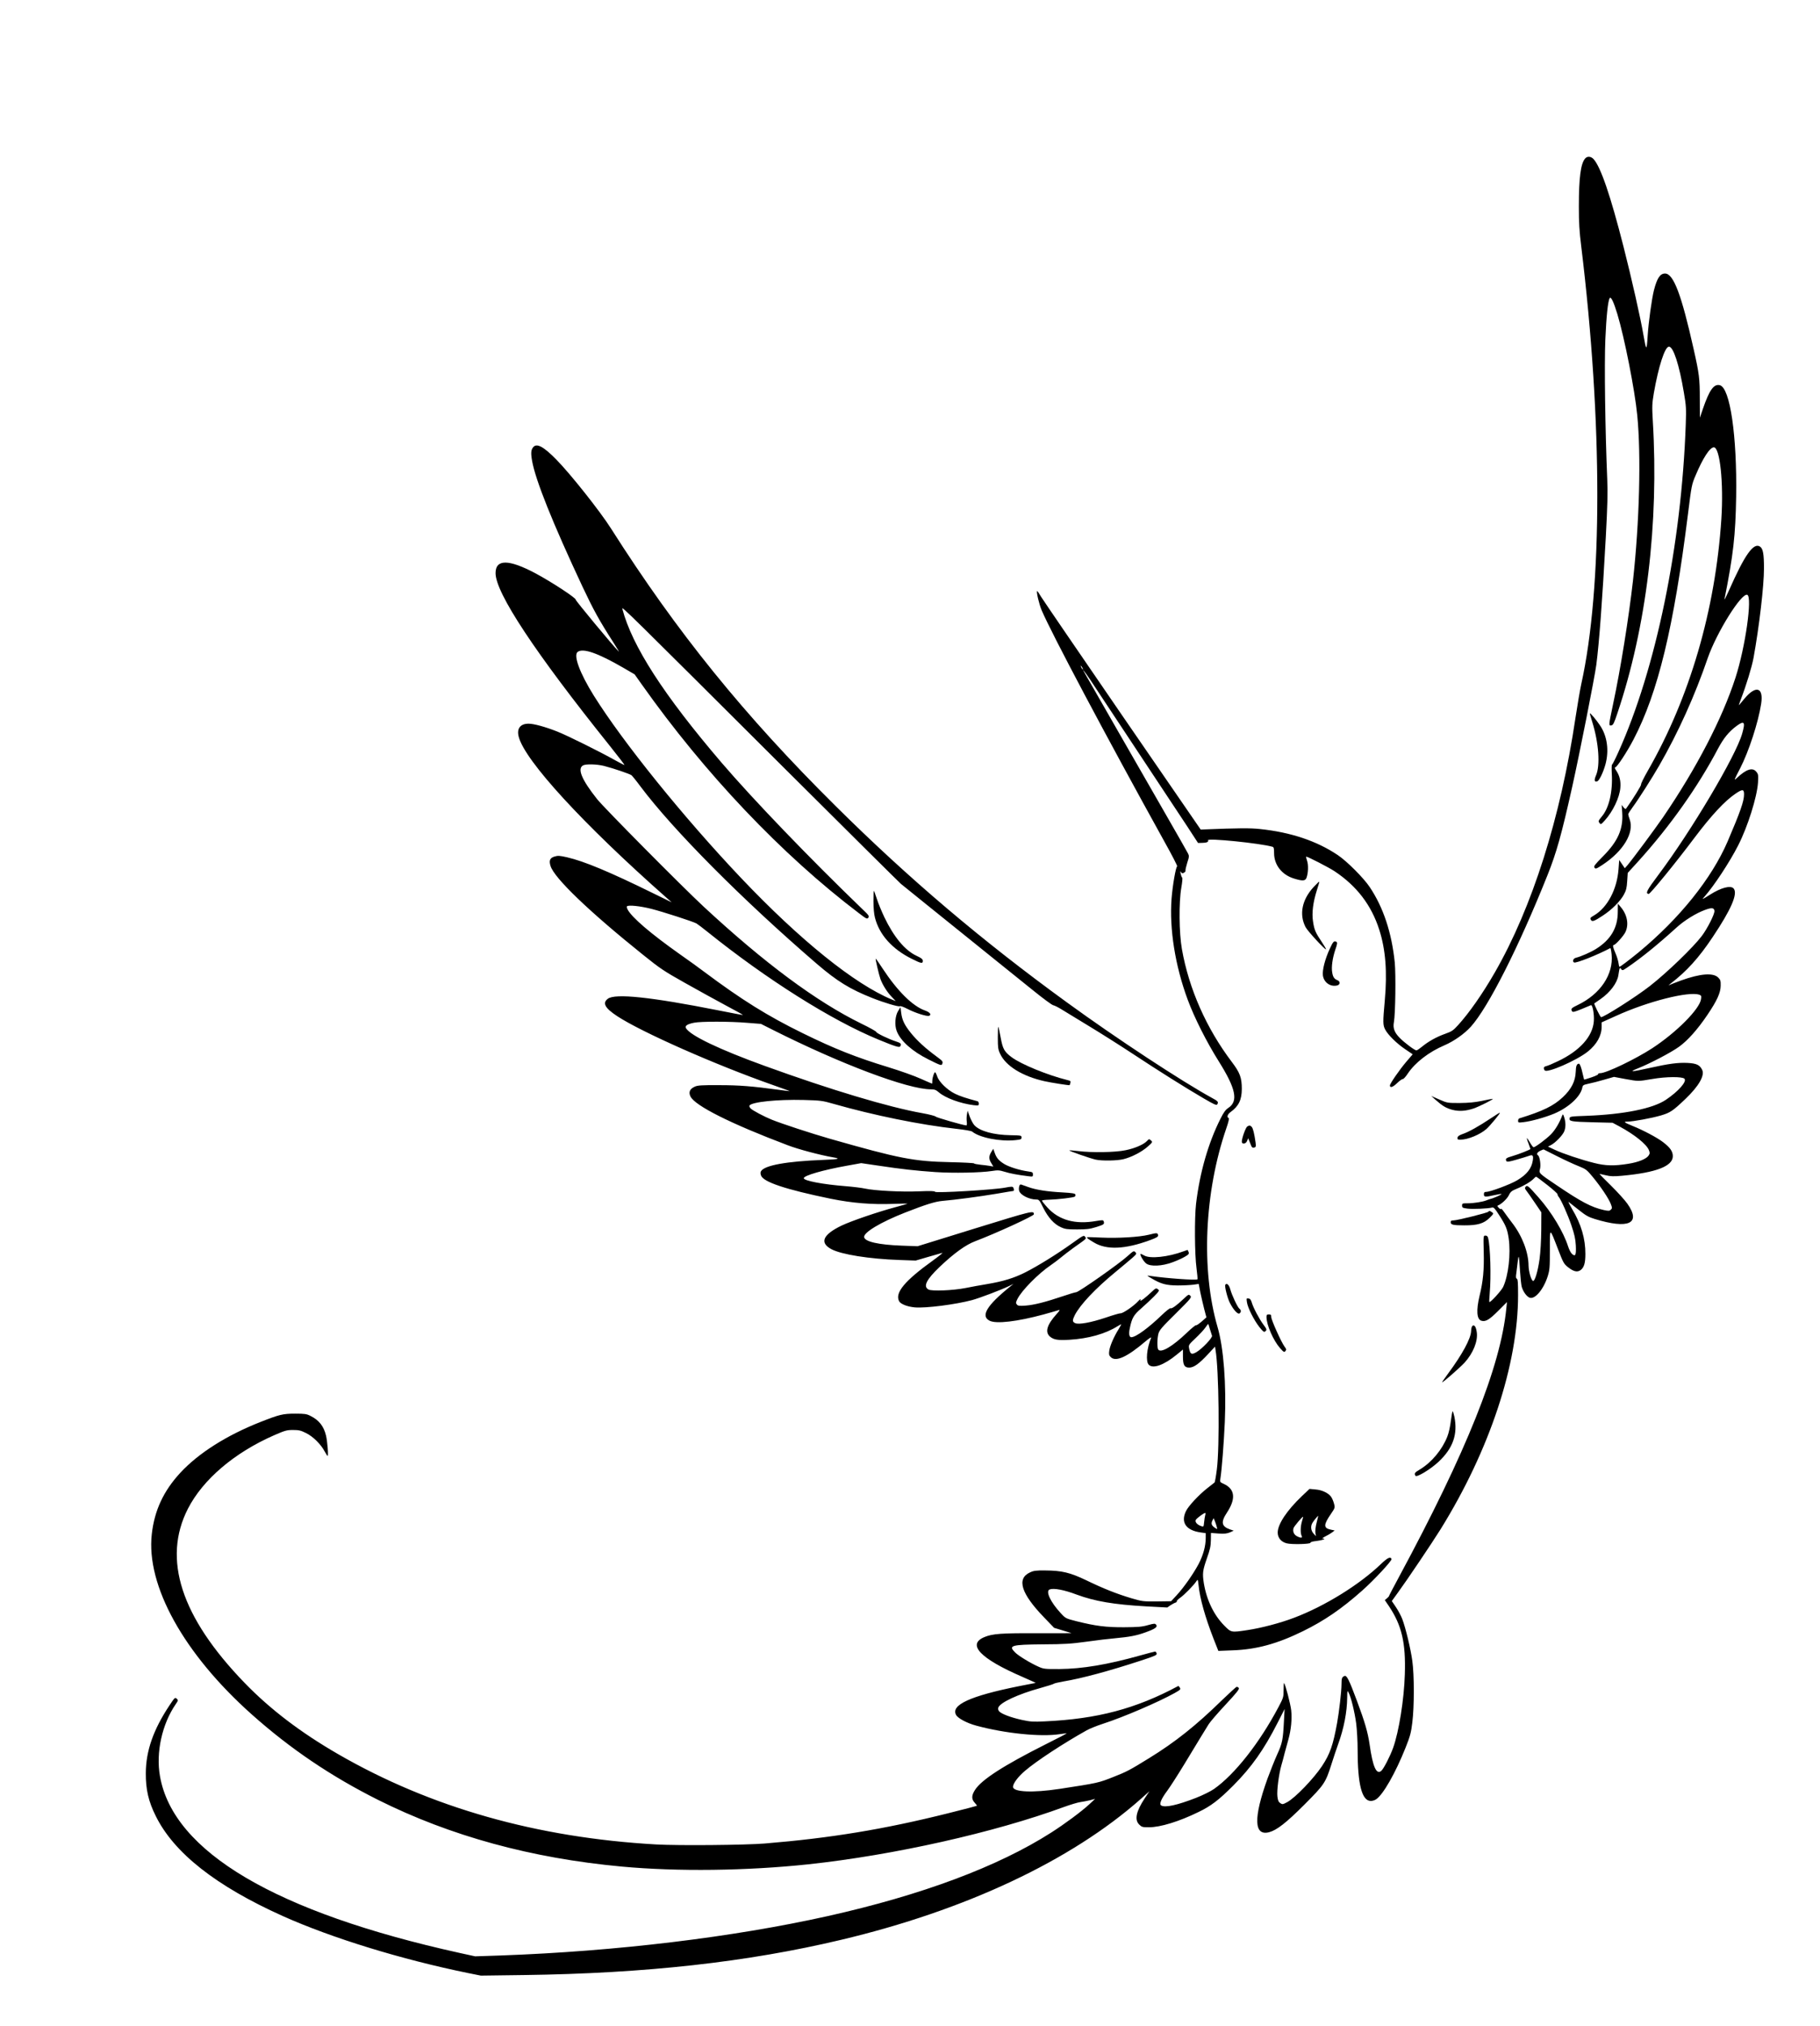 <?xml version="1.0" standalone="no"?>
<!DOCTYPE svg PUBLIC "-//W3C//DTD SVG 20010904//EN"
 "http://www.w3.org/TR/2001/REC-SVG-20010904/DTD/svg10.dtd">
<svg version="1.0" xmlns="http://www.w3.org/2000/svg"
 width="1917pt" height="2133pt" viewBox="0 0 1917 2133"
 preserveAspectRatio="xMidYMid meet">
<g transform="translate(0,2133) scale(0.1,-0.1)"
fill="#000000" stroke="none">
<path d="M16697 19662 c-47 -52 -67 -201 -67 -507 0 -167 5 -260 25 -418 226
-1857 226 -3594 0 -4612 -13 -60 -40 -218 -60 -350 -157 -1056 -456 -2000
-851 -2686 -125 -218 -270 -426 -388 -555 -48 -53 -65 -65 -133 -89 -91 -32
-179 -81 -245 -136 -26 -21 -52 -39 -59 -39 -18 0 -129 83 -177 133 -55 56
-72 102 -60 165 16 89 21 500 9 627 -32 314 -120 580 -264 795 -64 96 -241
273 -337 337 -222 149 -495 240 -820 274 -102 11 -226 10 -579 -4 l-44 -2
-819 1190 c-450 655 -837 1221 -860 1258 -22 37 -42 66 -44 64 -10 -9 21 -139
47 -201 102 -241 681 -1331 1294 -2438 79 -141 139 -258 134 -260 -14 -5 -48
-200 -59 -340 -24 -320 38 -708 170 -1064 71 -192 200 -447 327 -649 180 -287
208 -419 102 -490 -30 -19 -50 -47 -84 -115 -129 -256 -218 -568 -257 -895
-17 -146 -15 -537 5 -680 8 -60 12 -112 10 -115 -12 -13 -339 11 -503 36 -34
5 -33 4 20 -27 100 -59 153 -73 275 -74 61 0 135 4 165 8 l56 8 18 -93 c11
-51 29 -130 41 -176 l22 -83 -50 -44 c-28 -24 -54 -42 -59 -39 -5 3 -48 -32
-96 -78 -152 -146 -276 -219 -303 -177 -12 20 -11 112 2 164 10 39 34 67 183
214 163 162 170 171 153 188 -16 16 -19 15 -70 -33 -70 -67 -125 -107 -138
-99 -6 4 -47 -29 -92 -72 -140 -135 -274 -233 -321 -233 -22 0 -29 35 -16 94
22 108 41 141 120 209 41 36 102 93 135 126 58 60 59 63 40 77 -18 13 -23 11
-65 -29 -25 -24 -63 -57 -84 -73 -34 -25 -39 -26 -33 -9 5 12 -5 6 -25 -16
-44 -49 -159 -128 -184 -127 -10 1 -80 -19 -155 -45 -159 -53 -285 -76 -324
-59 -31 14 -31 30 -4 85 57 110 216 279 429 454 74 61 155 129 180 151 42 38
44 41 28 58 -16 16 -20 13 -85 -45 -87 -79 -510 -376 -537 -377 -12 -1 -76
-20 -143 -43 -182 -61 -298 -91 -388 -98 -68 -5 -83 -3 -94 11 -13 15 -12 23
6 59 44 89 220 267 350 355 34 23 81 59 105 79 24 21 86 68 138 106 144 102
134 93 119 115 -13 18 -20 14 -136 -69 -159 -114 -361 -239 -493 -306 -119
-60 -232 -95 -405 -124 -66 -11 -167 -29 -225 -41 -132 -26 -354 -35 -390 -16
-59 32 -23 105 119 240 150 142 271 230 371 268 219 83 620 267 620 284 -1 42
-8 40 -621 -149 l-604 -187 -165 6 c-246 9 -390 42 -398 89 -9 49 175 159 433
260 215 84 313 115 390 122 139 12 394 46 567 75 97 17 179 30 182 30 8 0 7
23 -2 37 -6 10 -24 10 -84 -2 -120 -23 -729 -59 -739 -44 -5 9 -47 10 -171 5
-183 -8 -467 7 -567 29 -36 8 -127 19 -201 25 -244 19 -447 58 -444 85 4 28
204 86 456 131 l149 27 177 -26 c246 -37 398 -54 602 -68 189 -13 481 -7 597
11 63 10 79 9 135 -8 58 -18 130 -32 251 -47 45 -6 47 -5 47 19 0 22 -5 25
-47 31 -90 12 -202 47 -254 78 -59 36 -84 65 -103 122 l-14 39 -21 -34 c-27
-44 -27 -74 1 -118 l21 -35 -34 6 c-19 4 -64 9 -101 13 -38 4 -68 10 -68 14 0
4 -111 10 -247 13 -389 8 -540 38 -1273 247 -201 58 -500 156 -610 200 -82 33
-206 99 -225 120 -9 10 -14 23 -11 29 24 38 291 66 571 59 180 -5 196 -7 315
-41 425 -121 909 -220 1295 -263 83 -9 157 -22 165 -29 77 -64 296 -107 454
-90 59 6 66 9 66 28 0 21 -4 22 -114 24 -180 3 -322 42 -381 103 -15 15 -37
57 -50 91 l-23 64 -7 -38 c-4 -21 -5 -56 -2 -78 3 -22 1 -39 -4 -39 -29 0
-316 83 -324 93 -5 7 -68 23 -140 36 -355 63 -966 246 -1658 497 -478 173
-784 319 -831 397 -15 25 11 43 83 58 71 15 379 15 566 -1 l140 -11 125 -63
c720 -362 1423 -626 1665 -626 39 0 54 -6 83 -31 68 -60 230 -119 369 -136 50
-5 53 -4 53 16 0 12 -6 23 -12 25 -123 33 -184 53 -238 79 -82 40 -171 126
-189 185 -8 23 -18 42 -22 42 -10 0 -29 -58 -29 -91 0 -16 -1 -29 -3 -29 -2 0
-55 23 -118 51 -63 29 -215 83 -339 121 -344 105 -571 195 -903 358 -372 182
-647 354 -1039 647 -46 35 -163 120 -262 189 -304 215 -501 384 -545 467 -8
15 -11 30 -7 34 16 16 139 3 258 -27 118 -30 431 -131 473 -153 11 -6 63 -45
115 -87 623 -501 1310 -934 1802 -1136 177 -73 220 -86 230 -72 16 26 7 36
-44 52 -78 25 -208 88 -208 100 0 6 -71 46 -158 88 -472 231 -1022 639 -1662
1233 -233 217 -1043 1034 -1120 1130 -163 205 -212 322 -148 356 30 16 145 13
221 -6 94 -24 272 -84 289 -98 8 -7 50 -58 92 -115 346 -462 1076 -1196 1860
-1871 212 -182 349 -267 585 -360 123 -49 277 -95 291 -86 6 4 41 -9 78 -28
78 -41 205 -82 228 -73 29 11 9 38 -43 56 -130 46 -289 203 -445 440 -39 60
-73 108 -74 107 -5 -5 34 -170 50 -216 23 -62 71 -139 120 -189 l41 -43 -40
16 c-394 163 -968 626 -1589 1280 -606 639 -1243 1428 -1551 1920 -148 237
-218 426 -170 461 57 42 212 -12 480 -167 l120 -70 75 -106 c663 -937 1473
-1791 2284 -2406 82 -63 89 -66 102 -50 12 16 6 26 -64 92 -558 538 -1145
1148 -1482 1541 -608 711 -942 1227 -1045 1620 -8 30 50 -27 1675 -1647 674
-671 1241 -1234 1260 -1250 19 -16 141 -114 270 -218 129 -104 305 -245 390
-314 85 -69 236 -190 335 -270 99 -80 272 -219 384 -309 112 -91 213 -166 226
-167 12 -2 51 -21 86 -43 35 -22 163 -99 284 -173 121 -73 330 -205 465 -294
279 -184 554 -357 748 -470 108 -63 135 -76 143 -64 16 25 10 34 -54 68 -320
175 -1012 630 -1527 1005 -902 655 -1670 1307 -2439 2070 -963 954 -1670 1828
-2363 2918 -117 185 -431 580 -578 729 -133 136 -205 174 -242 132 -25 -29
-28 -62 -13 -147 36 -202 215 -650 532 -1326 114 -242 177 -356 321 -580 41
-63 67 -108 59 -100 -62 62 -456 537 -453 546 6 16 -253 186 -425 278 -281
149 -419 150 -419 1 0 -208 416 -837 1203 -1818 87 -109 157 -200 155 -202 -2
-2 -43 20 -93 47 -171 96 -510 264 -617 306 -124 49 -245 82 -300 82 -88 0
-127 -52 -104 -138 65 -251 675 -916 1551 -1690 l60 -53 -190 93 c-463 228
-733 340 -911 381 -79 18 -98 19 -133 8 -48 -14 -60 -42 -42 -99 38 -127 410
-483 975 -936 180 -145 221 -172 440 -295 133 -75 326 -181 428 -236 103 -54
186 -101 184 -102 -1 -2 -117 20 -257 48 -712 141 -1088 181 -1166 123 -60
-45 -32 -98 99 -184 254 -167 1033 -512 1643 -726 99 -35 177 -63 173 -63 -4
-1 -56 6 -115 14 -280 38 -417 49 -628 49 -187 1 -226 -2 -257 -16 -52 -23
-67 -58 -45 -103 46 -97 424 -287 1025 -514 109 -42 343 -104 477 -127 85 -14
61 -21 -102 -27 -389 -15 -620 -57 -657 -119 -7 -11 -7 -26 0 -45 24 -69 258
-147 734 -245 228 -46 432 -63 664 -54 82 3 147 4 145 2 -2 -2 -58 -18 -124
-36 -185 -49 -468 -146 -571 -195 -197 -95 -234 -180 -107 -248 105 -56 399
-103 718 -114 l170 -6 130 38 c72 20 139 40 150 43 11 3 -32 -32 -95 -78 -301
-216 -407 -343 -359 -432 16 -29 86 -57 165 -64 115 -10 428 30 604 77 80 22
302 106 385 146 l50 24 -35 -28 c-246 -198 -313 -310 -217 -359 69 -36 291
-10 571 66 79 22 152 43 163 47 10 4 0 -13 -25 -40 -105 -116 -128 -193 -72
-241 40 -33 82 -40 204 -33 201 12 379 62 508 143 21 13 38 22 38 19 0 -2 -13
-26 -29 -53 -49 -78 -90 -174 -97 -224 -5 -38 -3 -49 15 -67 54 -54 173 0 370
168 37 31 61 46 56 35 -46 -110 -59 -250 -25 -284 45 -45 161 -3 294 106 l66
54 0 -73 c0 -90 15 -117 66 -117 48 0 104 40 197 140 l75 81 5 -33 c36 -201
45 -1026 14 -1262 -9 -71 -20 -132 -24 -136 -5 -3 -38 -29 -74 -58 -90 -70
-201 -189 -227 -243 -58 -120 1 -204 157 -225 l51 -7 0 -51 c0 -86 -27 -182
-75 -274 -56 -105 -154 -245 -232 -330 l-58 -62 -150 -2 c-145 -1 -154 0 -270
34 -153 46 -293 101 -474 189 -169 81 -257 102 -431 103 -98 1 -122 -2 -162
-21 -142 -66 -93 -223 150 -474 l105 -109 86 -26 c47 -14 91 -27 96 -29 6 -2
-156 -3 -360 -2 -378 2 -470 -5 -555 -40 -188 -77 -47 -226 396 -418 82 -36
146 -65 143 -65 -3 0 -84 -16 -179 -35 -512 -103 -718 -198 -659 -303 19 -35
115 -86 212 -112 302 -82 676 -120 877 -90 36 5 70 10 75 9 6 0 -93 -52 -220
-115 -445 -224 -678 -374 -746 -482 -37 -58 -37 -97 -2 -134 14 -15 25 -30 22
-32 -2 -2 -139 -38 -304 -79 -676 -169 -1237 -261 -1930 -318 -211 -17 -908
-23 -1142 -10 -1257 71 -2375 388 -3348 949 -397 229 -719 474 -990 754 -668
691 -867 1302 -595 1833 158 307 487 588 906 772 117 51 135 56 201 56 61 0
82 -5 136 -32 73 -35 157 -118 197 -194 14 -26 28 -47 31 -47 10 0 -2 152 -17
215 -24 98 -73 161 -163 206 -41 21 -60 24 -161 24 -131 0 -166 -9 -365 -87
-360 -142 -654 -329 -846 -536 -177 -192 -272 -396 -300 -646 -61 -542 337
-1259 1051 -1896 407 -363 836 -653 1335 -903 762 -380 1612 -613 2565 -701
587 -54 1315 -45 1965 24 901 97 1958 334 2693 604 66 24 143 47 171 51 28 4
75 13 104 20 l52 14 -60 -56 c-83 -77 -260 -208 -401 -298 -561 -359 -1365
-659 -2354 -880 -1005 -224 -2228 -371 -3445 -415 l-270 -9 -160 35 c-1937
427 -3021 1065 -3160 1863 -44 248 22 547 166 757 27 40 28 42 10 58 -17 16
-21 12 -76 -71 -169 -254 -248 -478 -249 -713 -1 -172 28 -298 105 -452 192
-389 635 -737 1338 -1053 518 -232 1250 -457 1956 -601 l130 -26 455 6 c1277
17 2353 136 3340 371 1311 311 2423 834 3156 1483 l91 81 -48 -72 c-92 -139
-111 -227 -60 -278 27 -27 35 -29 103 -29 120 0 317 60 523 161 131 63 213
126 365 278 193 194 323 378 467 661 l74 145 -7 -125 c-10 -200 -17 -235 -72
-355 -27 -60 -72 -174 -101 -252 -150 -417 -144 -607 17 -565 81 22 179 98
373 292 208 209 221 227 284 426 21 66 52 160 70 209 60 164 94 340 95 490 1
76 2 79 15 53 25 -45 64 -206 80 -326 8 -62 15 -187 15 -276 0 -365 45 -539
139 -539 16 0 41 7 55 17 74 48 204 276 311 544 49 123 58 158 71 265 21 167
21 498 0 649 -17 125 -70 347 -106 441 -12 32 -42 88 -66 124 l-44 65 63 87
c91 124 361 525 449 666 519 836 818 1738 818 2470 0 128 -3 167 -13 171 -10
4 -12 18 -5 62 4 31 10 83 14 115 3 32 8 56 11 53 3 -3 9 -67 13 -143 5 -76
13 -154 19 -174 16 -53 53 -102 83 -113 56 -20 146 87 190 225 21 68 23 92 23
281 0 239 -5 239 86 4 54 -140 61 -154 104 -188 59 -47 99 -57 134 -31 36 27
50 74 50 168 1 162 -45 317 -139 473 -27 46 -44 80 -37 76 6 -4 53 -41 104
-82 76 -61 105 -77 170 -97 359 -110 492 -48 344 161 -27 38 -105 124 -174
192 -69 67 -122 122 -119 122 4 -1 34 -7 67 -15 48 -12 82 -13 170 -5 360 33
535 101 535 206 0 50 -28 91 -103 148 -61 47 -207 125 -322 171 -88 36 -99 45
-53 45 57 0 254 36 353 65 98 29 126 48 259 175 140 134 204 246 175 305 -25
52 -60 68 -153 73 -102 5 -199 -8 -405 -54 -189 -42 -219 -43 -121 -4 131 52
352 168 435 228 93 67 196 183 300 337 101 150 138 231 139 306 1 51 -2 62
-26 86 -53 53 -189 42 -392 -31 -52 -19 -105 -40 -118 -46 -16 -8 -14 -4 7 12
171 131 299 272 446 493 194 290 265 454 220 509 -31 37 -133 10 -252 -66 -82
-52 -86 -53 -58 -22 100 112 268 367 357 542 100 195 199 509 209 662 5 77 3
88 -17 113 -40 50 -106 29 -208 -67 -31 -29 -28 -21 37 104 91 177 191 483
221 678 28 176 -55 201 -177 54 -26 -31 -51 -61 -56 -67 -4 -5 4 22 19 60 58
151 116 341 134 438 60 330 110 757 110 942 0 153 -10 207 -41 229 -68 47
-161 -83 -329 -464 -28 -63 -49 -104 -46 -90 94 472 116 672 123 1080 10 641
-64 1147 -172 1174 -63 16 -110 -50 -179 -251 l-31 -91 -1 196 c0 218 -6 265
-65 527 -128 573 -212 795 -301 795 -52 0 -84 -48 -117 -176 -23 -92 -57 -336
-66 -479 -10 -164 -15 -163 -45 10 -31 180 -122 584 -210 930 -137 537 -240
839 -316 921 -27 28 -64 31 -87 6z m338 -1637 c75 -248 185 -804 210 -1067 42
-424 23 -1129 -45 -1743 -45 -394 -130 -928 -211 -1306 -46 -220 -46 -221 -17
-217 19 3 29 22 65 131 305 906 437 1995 372 3074 -9 158 -8 181 11 295 49
280 116 488 159 488 46 0 108 -189 157 -482 24 -140 26 -168 20 -336 -45
-1272 -314 -2576 -711 -3454 -32 -71 -61 -128 -65 -128 -5 0 -6 -44 -3 -97 11
-190 -29 -360 -105 -450 -37 -45 -39 -50 -25 -68 14 -19 16 -18 56 26 86 95
156 242 164 344 6 71 -8 128 -42 179 -16 23 -20 36 -12 36 18 0 126 165 193
294 258 494 424 1180 573 2371 38 303 39 312 81 410 76 181 150 295 192 295
64 0 104 -375 79 -755 -63 -958 -333 -1882 -776 -2653 -42 -73 -73 -137 -70
-143 5 -7 -89 -159 -158 -254 -4 -6 -14 -1 -27 15 l-19 25 6 -85 c11 -170 -46
-299 -203 -457 -88 -89 -100 -105 -89 -119 11 -16 19 -13 86 31 217 143 334
337 285 475 -9 25 -16 50 -16 56 0 7 21 40 47 75 62 84 204 307 280 439 200
348 375 735 511 1132 94 270 355 688 416 665 55 -21 -20 -551 -124 -872 -140
-433 -412 -956 -763 -1470 -87 -126 -316 -435 -374 -504 l-29 -33 -29 43 -30
44 -7 -95 c-15 -212 -116 -404 -255 -487 -45 -26 -48 -30 -34 -52 12 -18 37
-9 123 48 94 61 185 152 222 221 24 44 31 71 35 141 l6 88 112 123 c333 368
627 783 838 1184 60 112 114 179 196 240 82 60 95 44 59 -81 -67 -236 -537
-1028 -886 -1492 -120 -160 -135 -190 -99 -196 15 -3 286 329 480 588 180 239
322 392 435 468 74 50 90 49 90 -7 0 -72 -40 -185 -173 -496 -168 -390 -507
-812 -937 -1167 -98 -80 -194 -153 -202 -153 -3 0 -8 20 -11 44 -4 24 -18 70
-32 101 -26 59 -31 85 -17 85 17 0 103 95 122 135 39 81 20 184 -50 266 l-29
34 -1 -86 c0 -168 -74 -294 -230 -391 -54 -34 -158 -80 -212 -93 -27 -7 -39
-37 -19 -49 18 -12 249 80 382 151 4 2 10 -27 14 -66 21 -211 -118 -418 -357
-533 -68 -32 -75 -41 -59 -67 7 -10 26 -6 97 23 49 20 94 39 101 42 17 8 36
-93 31 -167 -11 -161 -148 -314 -379 -423 -52 -25 -106 -48 -121 -51 -29 -7
-34 -20 -18 -45 21 -34 338 104 455 198 95 77 145 167 145 261 l0 46 153 69
c334 152 764 261 876 222 20 -7 23 -13 18 -46 -14 -104 -258 -350 -515 -518
-176 -114 -483 -262 -547 -262 -14 0 -24 -4 -21 -9 4 -5 -29 -21 -71 -35 -42
-14 -77 -25 -78 -23 -1 1 -7 29 -15 62 -13 62 -29 105 -39 105 -23 -1 -32 -23
-34 -87 -4 -98 -45 -180 -135 -265 -99 -93 -208 -146 -459 -224 -7 -2 -13 -13
-13 -25 0 -20 3 -21 54 -15 83 9 232 51 326 90 152 64 277 179 296 272 5 28
11 31 65 43 32 6 106 25 164 42 l105 30 117 -22 c146 -26 132 -26 288 0 144
25 314 26 337 3 29 -29 -64 -134 -195 -222 -138 -93 -443 -154 -837 -169 -168
-6 -175 -7 -178 -27 -4 -31 18 -35 248 -41 l205 -5 75 -40 c157 -85 281 -185
307 -246 12 -30 12 -37 -2 -59 -24 -36 -107 -70 -215 -87 -148 -24 -239 -22
-360 9 -139 35 -328 98 -415 139 l-70 33 31 16 c47 24 121 101 139 142 18 44
18 95 1 150 -11 34 -14 37 -21 20 -28 -76 -74 -153 -118 -198 -49 -50 -166
-137 -184 -137 -5 0 -22 22 -38 50 -16 27 -30 48 -32 46 -2 -2 5 -28 17 -57
11 -30 20 -55 20 -57 0 -7 -122 -55 -187 -74 -71 -20 -81 -29 -65 -55 6 -9 32
-5 107 17 55 16 113 33 128 39 41 16 50 6 42 -48 -13 -85 -63 -148 -165 -209
-72 -43 -284 -122 -327 -122 -18 0 -23 -6 -23 -25 0 -30 13 -31 111 -9 39 9
73 14 75 11 5 -4 -90 -46 -117 -51 -8 -2 -26 -8 -40 -14 -41 -17 -137 -32
-201 -32 -55 0 -58 -1 -58 -24 0 -22 5 -25 57 -32 57 -7 220 0 258 11 17 5 30
-8 74 -77 72 -111 87 -148 102 -247 23 -163 -2 -388 -58 -511 -19 -40 -137
-170 -146 -159 -2 2 0 42 4 89 16 179 7 492 -17 586 -4 16 -13 24 -28 24 -22
0 -22 0 -18 -170 5 -188 -6 -310 -44 -465 -36 -151 -30 -245 18 -261 44 -14
83 8 177 102 l94 94 -7 -68 c-60 -610 -420 -1509 -1132 -2829 -57 -106 -104
-195 -104 -199 0 -3 -10 -14 -22 -24 l-22 -18 43 -63 c136 -203 179 -387 168
-719 -8 -265 -62 -601 -123 -773 -32 -89 -99 -219 -124 -242 -52 -47 -91 42
-124 277 -19 129 -50 236 -133 458 -84 225 -107 271 -131 263 -27 -10 -32 -24
-32 -88 0 -73 -25 -288 -46 -405 -43 -236 -75 -328 -159 -455 -89 -134 -282
-334 -366 -380 -47 -25 -51 -26 -74 -11 -18 12 -25 28 -30 69 -8 60 15 236 41
327 9 30 25 89 35 130 11 41 29 107 40 146 28 101 39 216 29 307 -8 68 -61
272 -75 285 -3 3 -5 -30 -5 -73 0 -75 -2 -82 -54 -180 -200 -378 -461 -709
-679 -862 -34 -24 -117 -65 -188 -93 -200 -78 -329 -106 -369 -80 -22 14 2 71
65 155 29 39 110 165 180 280 70 116 151 248 179 295 29 47 64 103 77 125 13
22 92 114 176 204 122 131 150 167 141 178 -6 8 -17 13 -24 11 -6 -2 -74 -64
-151 -138 -276 -270 -497 -445 -772 -614 -201 -124 -235 -142 -368 -194 -164
-65 -162 -65 -573 -128 -283 -43 -490 -34 -490 22 0 35 53 106 126 168 120
103 402 288 647 425 31 18 110 50 175 71 214 69 582 227 756 324 60 34 65 39
53 56 -6 11 -14 19 -17 17 -445 -239 -854 -347 -1405 -372 -122 -6 -153 -4
-240 15 -115 25 -216 63 -240 90 -11 12 -14 26 -10 39 16 53 207 142 443 207
75 21 139 41 142 45 3 4 48 15 100 24 198 33 485 111 821 221 149 49 166 57
162 74 -3 11 -10 20 -16 20 -6 0 -74 -18 -153 -40 -349 -98 -614 -142 -854
-144 -155 -1 -168 1 -220 24 -84 37 -211 114 -247 150 -75 74 -44 83 292 86
229 1 299 6 460 28 105 15 240 31 300 36 152 14 227 28 320 62 101 36 131 57
113 80 -12 15 -19 15 -88 -4 -62 -18 -105 -21 -250 -22 -191 -1 -299 13 -500
63 -114 29 -116 30 -166 84 -108 116 -164 233 -118 251 43 16 149 -3 284 -54
192 -71 393 -105 730 -124 l225 -12 33 23 c19 12 42 25 53 28 11 4 17 10 14
14 -2 5 13 21 34 36 43 29 147 135 172 175 16 24 16 23 24 -44 14 -139 69
-333 157 -560 l51 -129 151 6 c252 9 470 69 741 202 226 111 408 236 624 428
121 107 314 314 308 331 -10 29 -42 14 -110 -51 -226 -218 -593 -445 -916
-567 -147 -56 -346 -108 -492 -130 -172 -26 -171 -26 -243 47 -110 110 -187
270 -216 447 -16 104 -12 133 31 258 34 95 42 131 43 194 l1 77 80 -6 c62 -4
89 -1 120 12 l40 18 -39 13 c-91 32 -99 77 -32 178 96 146 84 248 -35 302 -38
17 -40 19 -35 53 15 90 37 378 47 599 17 391 -12 779 -76 997 -176 605 -140
1420 92 2095 24 69 32 105 24 108 -22 7 -11 41 21 63 85 61 118 129 118 244 0
118 -20 171 -105 283 -268 354 -452 769 -526 1189 -30 168 -33 493 -6 647 10
57 14 102 9 105 -5 3 -12 22 -16 41 -5 28 -5 31 4 17 9 -14 15 -15 31 -6 11 6
19 16 16 22 -2 7 6 43 18 82 21 64 22 72 8 99 -8 16 -108 192 -222 390 -114
199 -351 611 -526 916 -174 305 -326 570 -337 588 -41 68 -8 28 55 -65 131
-198 903 -1364 1018 -1538 l118 -181 43 1 c48 0 72 11 62 27 -17 27 552 -31
679 -68 14 -4 17 -17 17 -67 0 -124 82 -228 208 -267 90 -28 120 -27 133 6 19
51 22 137 6 182 -8 23 -12 42 -8 42 17 0 236 -113 297 -153 234 -155 389 -357
472 -617 67 -209 85 -444 58 -745 -21 -231 -20 -258 4 -305 29 -56 122 -148
213 -209 l77 -52 -66 -77 c-71 -83 -174 -232 -174 -251 0 -29 31 -19 75 24 26
25 53 44 60 43 7 -2 32 25 54 59 78 116 222 227 386 297 100 43 210 121 277
195 184 204 505 839 809 1599 94 236 147 425 259 927 77 345 237 1155 254
1285 30 230 63 671 100 1347 18 332 21 469 15 608 -22 524 -31 1207 -20 1470
11 246 27 405 46 436 13 20 42 -40 80 -166z m-5635 -3725 c6 -11 8 -20 6 -20
-3 0 -10 9 -16 20 -6 11 -8 20 -6 20 3 0 10 -9 16 -20z m6658 -2561 c4 -32
-73 -184 -132 -263 -93 -123 -367 -387 -549 -529 -142 -111 -481 -327 -513
-327 -8 0 -78 141 -71 145 1 1 32 22 69 48 98 69 171 166 184 247 13 84 14 87
29 67 13 -18 16 -17 62 14 147 99 329 247 519 420 84 77 210 155 305 189 69
25 93 23 97 -11z m-1653 -2585 c77 -39 177 -85 223 -103 77 -31 86 -38 148
-113 85 -103 168 -227 190 -284 16 -42 16 -46 1 -61 -14 -14 -23 -15 -74 -4
-129 29 -235 84 -498 262 -189 127 -187 126 -174 173 11 39 -3 130 -22 142
-18 11 -8 31 24 47 17 8 34 15 37 14 3 -1 68 -34 145 -73z m-109 -300 c60 -47
109 -91 109 -98 0 -7 5 -20 12 -27 27 -34 96 -188 134 -300 33 -97 43 -143 47
-212 5 -103 -4 -123 -41 -89 -13 12 -31 48 -41 80 -47 148 -172 357 -309 512
-109 124 -121 134 -137 115 -11 -13 -10 -20 8 -43 12 -15 52 -72 89 -127 l68
-100 -1 -185 c-1 -111 -8 -234 -18 -308 -18 -129 -50 -236 -69 -229 -19 6 -46
99 -47 162 -1 141 -67 312 -172 448 -29 38 -68 90 -85 115 -18 26 -33 41 -33
34 0 -8 -9 -4 -22 9 -15 14 -19 23 -11 26 36 13 96 69 115 107 18 38 29 47 87
71 73 29 148 75 176 105 10 11 21 20 25 20 4 0 56 -39 116 -86z m-3552 -1519
c9 -30 19 -61 22 -69 8 -20 -105 -139 -164 -173 -51 -30 -66 -22 -77 39 -7 36
-5 39 68 108 41 39 87 88 102 110 15 22 29 40 31 40 1 0 10 -25 18 -55z m-49
-1957 c-4 -13 -9 -46 -12 -75 -5 -51 -5 -51 -33 -41 -42 14 -67 45 -54 66 12
18 83 71 98 72 4 0 5 -10 1 -22z m121 -124 c7 -28 7 -28 -16 -13 -38 25 -46
44 -31 76 l14 28 13 -31 c7 -17 16 -44 20 -60z"/>
<path d="M16771 13729 c69 -221 86 -460 39 -565 -21 -49 -16 -72 14 -61 21 8
62 92 86 178 40 147 19 300 -58 412 -36 54 -97 127 -106 127 -2 0 9 -41 25
-91z"/>
<path d="M13837 11991 c-123 -133 -155 -288 -86 -422 20 -41 208 -244 216
-235 3 2 -19 39 -47 81 -64 95 -77 125 -90 213 -14 88 0 201 40 327 16 49 28
91 26 92 -2 2 -28 -23 -59 -56z"/>
<path d="M14006 11339 c-50 -109 -79 -222 -72 -279 10 -75 79 -124 151 -106
32 8 34 43 2 55 -33 13 -47 33 -55 82 -10 58 3 150 33 240 20 56 22 75 13 81
-26 16 -36 6 -72 -73z"/>
<path d="M15120 9750 c76 -67 112 -88 179 -106 72 -18 140 -13 224 15 62 22
218 100 199 101 -8 0 -60 -10 -115 -22 -73 -15 -139 -21 -232 -22 -129 0 -131
0 -215 37 l-85 37 45 -40z"/>
<path d="M15704 9556 c-125 -83 -230 -143 -295 -165 -39 -14 -55 -25 -57 -40
-3 -18 2 -21 30 -21 79 0 206 53 274 112 38 34 149 167 142 172 -1 2 -44 -24
-94 -58z"/>
<path d="M13138 9469 c-17 -9 -58 -123 -58 -160 0 -31 44 -25 56 9 l11 27 11
-27 c7 -16 16 -39 21 -52 7 -18 15 -23 31 -19 19 5 20 11 15 52 -13 94 -27
151 -41 166 -18 17 -23 18 -46 4z"/>
<path d="M15678 8572 c-4 -11 -329 -92 -368 -92 -23 0 -30 -4 -30 -19 0 -27
25 -33 143 -33 139 -1 207 19 267 79 43 43 44 46 25 59 -22 16 -32 18 -37 6z"/>
<path d="M12906 7802 c-9 -15 22 -139 48 -190 38 -75 85 -125 102 -111 19 15
18 34 -2 50 -20 16 -79 143 -95 202 -13 49 -38 72 -53 49z"/>
<path d="M13134 7618 c8 -58 75 -190 131 -261 38 -48 49 -56 61 -46 20 16 18
23 -18 71 -41 54 -108 179 -123 233 -9 30 -18 41 -35 43 -22 4 -22 1 -16 -40z"/>
<path d="M13340 7463 c0 -84 72 -247 142 -327 39 -44 45 -47 57 -32 12 15 11
21 -9 47 -35 48 -140 281 -140 312 0 22 -4 27 -25 27 -21 0 -25 -5 -25 -27z"/>
<path d="M15511 7371 c-9 -6 -15 -28 -16 -58 -3 -78 -93 -244 -241 -444 -35
-48 -64 -89 -64 -93 0 -11 185 151 237 207 90 100 141 225 128 319 -8 56 -24
81 -44 69z"/>
<path d="M15282 6370 c-7 -60 -22 -128 -38 -168 -55 -138 -164 -269 -288 -344
-56 -33 -62 -42 -47 -67 13 -20 160 69 244 148 152 143 203 289 166 474 -7 31
-15 57 -18 57 -4 0 -12 -45 -19 -100z"/>
<path d="M13715 5579 c-160 -152 -257 -298 -257 -386 0 -55 36 -98 94 -113 51
-14 254 -9 251 6 -1 7 22 14 60 18 63 7 113 25 72 26 -13 0 -4 8 25 23 25 12
57 31 71 42 l27 20 -46 10 c-72 16 -71 52 5 162 45 66 46 68 34 111 -6 24 -19
54 -28 68 -27 42 -97 76 -167 81 l-63 6 -78 -74z m153 -281 c-11 -42 -16 -88
-13 -108 l6 -35 -26 28 c-29 33 -33 81 -8 117 14 23 54 70 58 70 1 0 -7 -33
-17 -72z m-154 15 c-17 -55 -18 -126 -4 -154 13 -24 -8 -26 -50 -4 -32 17 -46
51 -35 86 6 18 91 119 100 119 2 0 -3 -21 -11 -47z"/>
<path d="M9200 11839 c0 -69 6 -134 16 -172 46 -179 180 -329 386 -432 102
-51 118 -54 118 -22 0 17 -14 29 -68 54 -121 57 -237 197 -337 405 -29 62 -66
150 -80 196 -15 45 -28 82 -31 82 -2 0 -4 -50 -4 -111z"/>
<path d="M9460 10685 c-32 -52 -39 -148 -15 -211 39 -103 162 -213 332 -298
128 -64 140 -68 147 -50 10 27 8 30 -61 81 -112 82 -202 164 -266 243 -71 88
-95 138 -105 217 l-7 58 -25 -40z"/>
<path d="M10510 10404 c0 -104 3 -125 24 -169 59 -129 234 -237 466 -289 65
-15 263 -46 266 -42 1 0 5 11 8 23 6 19 2 23 -36 32 -202 50 -479 163 -581
238 -78 58 -95 87 -117 208 -11 60 -22 110 -25 113 -3 3 -5 -48 -5 -114z"/>
<path d="M12081 9316 c-35 -37 -126 -77 -225 -97 -107 -23 -357 -27 -500 -9
-49 6 -90 9 -93 7 -5 -6 220 -84 277 -97 68 -15 228 -12 295 5 87 22 192 77
254 132 52 47 53 48 34 65 -19 17 -20 17 -42 -6z"/>
<path d="M10735 8837 c-4 -14 -4 -35 0 -46 14 -45 106 -91 180 -91 28 0 34 -6
73 -86 51 -103 115 -174 185 -205 45 -21 67 -24 172 -24 99 0 134 4 198 24 84
26 91 31 83 59 -6 17 -11 17 -79 6 -221 -39 -392 8 -513 140 -35 38 -61 72
-59 75 2 4 36 8 77 9 94 3 252 22 268 32 7 4 10 15 7 23 -4 11 -35 16 -139 22
-155 8 -277 27 -357 56 -31 11 -64 22 -73 26 -12 4 -19 -2 -23 -20z"/>
<path d="M12100 8329 c-101 -25 -324 -38 -500 -30 -80 4 -147 6 -149 4 -7 -6
11 -20 72 -56 133 -80 326 -72 590 25 73 27 87 36 85 52 -4 26 -11 27 -98 5z"/>
<path d="M12465 8154 c-162 -60 -353 -80 -414 -43 -18 11 -35 18 -38 16 -9
-10 33 -81 60 -101 46 -34 167 -28 277 13 47 17 106 44 131 59 41 24 45 30 38
50 -5 12 -10 22 -11 21 -2 0 -21 -7 -43 -15z"/>
</g>
</svg>
